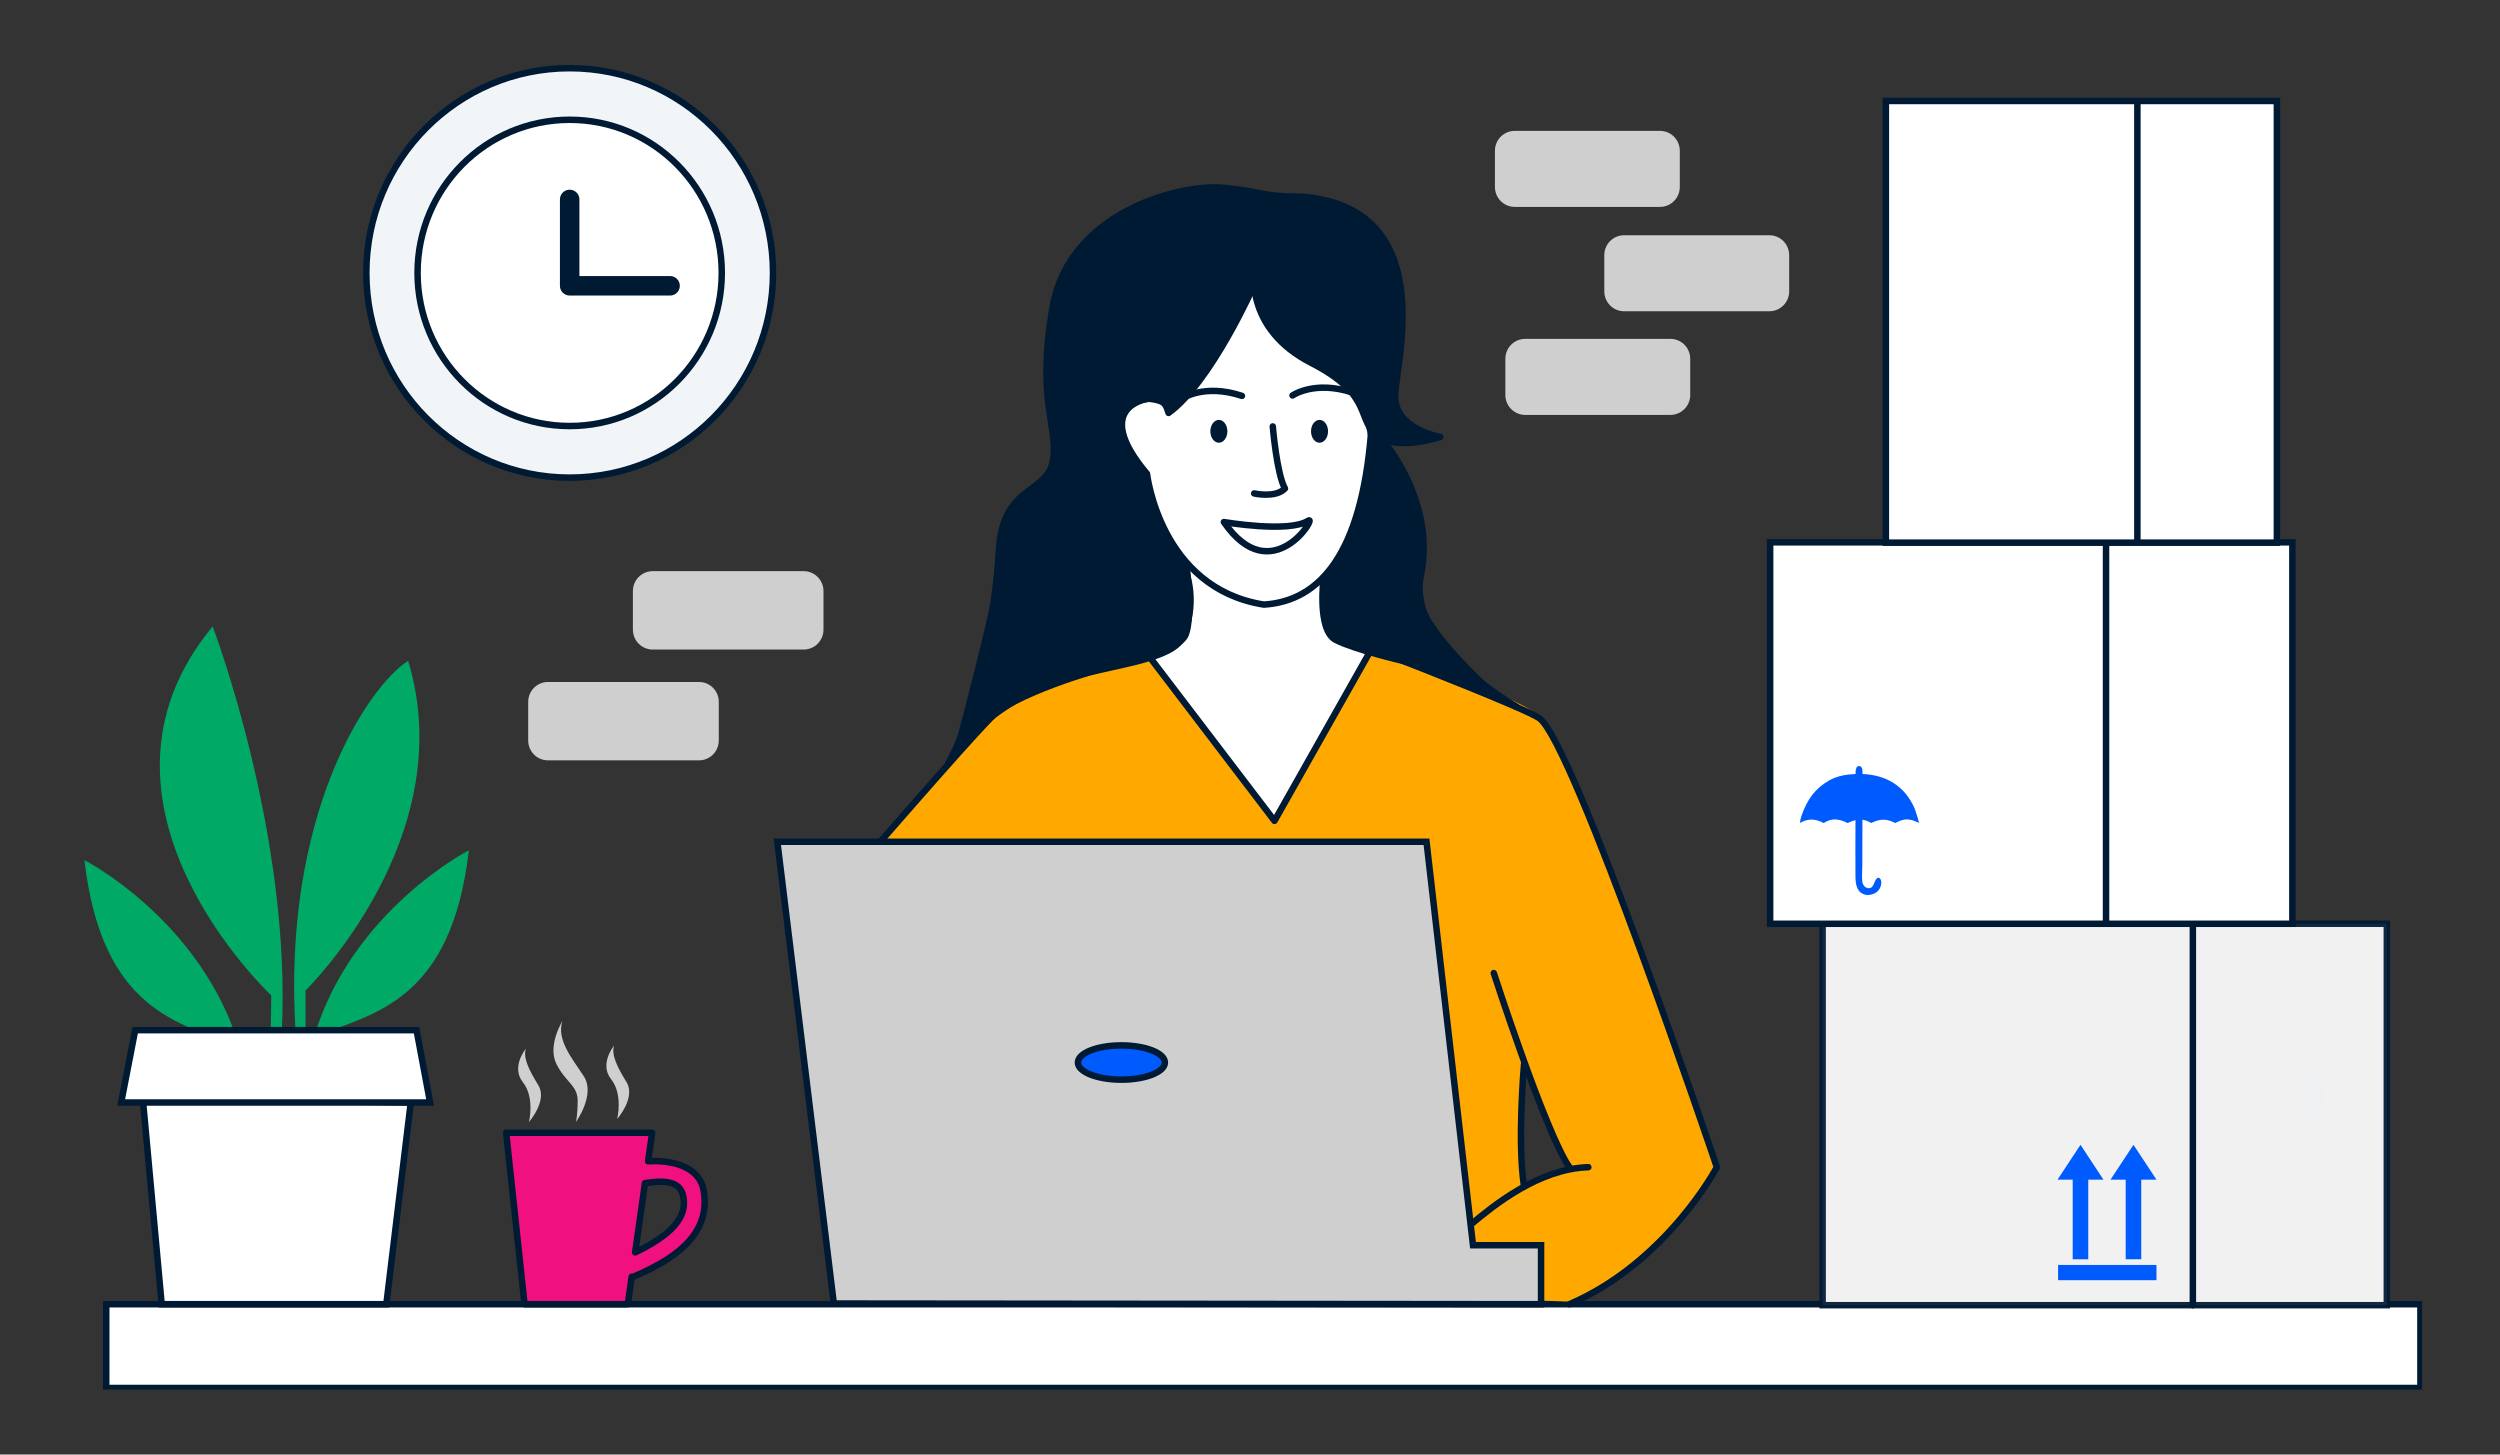 <svg width="385" height="224" viewBox="0 0 385 224" fill="none" xmlns="http://www.w3.org/2000/svg">
<rect x="0" y="0" width="385" height="224" fill="#333333" stroke="none"/>
<g clip-path="url(#clip0_2001_13418)">
<path d="M372.746 200.849H16.359V213.744H372.746V200.849Z" fill="white" stroke="#001A34" stroke-miterlimit="10"/>
<path d="M47.049 152.539C47.049 152.539 71.133 129.05 62.856 101.77C56.835 105.56 43.289 125.259 45.545 159.358L47.049 160.115V152.539Z" fill="#00A965"/>
<path d="M32.745 96.465C32.745 96.465 44.981 128.528 43.38 159.097L41.683 159.619L41.78 153.296C41.78 153.296 10.165 123.745 32.745 96.465Z" fill="#00A965"/>
<path d="M72.206 130.942C72.206 130.942 54.223 140.176 48.375 159.619C57.76 156.069 69.513 154.054 72.206 130.942Z" fill="#00A965"/>
<path d="M13 132.457C13 132.457 30.982 141.69 36.831 161.133C27.446 157.583 15.693 155.568 13 132.457Z" fill="#00A965"/>
<path d="M21.988 169.2L24.9 200.848H59.492L63.258 169.783L21.988 169.2Z" fill="white" stroke="#001A34" stroke-miterlimit="10"/>
<path d="M20.82 158.647H64.147L66.235 169.783H18.66L20.82 158.647Z" fill="white" stroke="#001A34" stroke-miterlimit="10"/>
<path d="M108.368 183.354C107.672 179.389 103.048 178.637 99.806 178.842L100.431 174.443H77.947L80.778 200.848H96.681L97.281 196.623L97.317 196.71C103.119 194.249 109.618 190.505 108.363 183.349L108.368 183.354ZM97.815 192.873L99.329 182.198C100.594 182.049 104.41 181.277 105.137 183.922C105.812 186.382 104.994 189.446 97.815 192.868V192.873Z" fill="#F1117E" stroke="#001A34" stroke-linecap="round" stroke-linejoin="round"/>
<path d="M80.991 161.476C80.991 161.476 78.648 164.304 80.523 166.663C82.398 169.021 81.458 172.791 81.458 172.791C81.458 172.791 84.36 169.491 82.906 167.133C81.458 164.775 80.518 162.887 80.986 161.476H80.991Z" fill="#CFCFCF"/>
<path d="M94.578 161.005C94.578 161.005 92.235 163.834 94.11 166.192C95.985 168.55 95.045 172.32 95.045 172.32C95.045 172.32 97.947 169.021 96.493 166.662C95.045 164.304 94.105 162.417 94.573 161.005H94.578Z" fill="#CFCFCF"/>
<path d="M86.616 157.235C86.616 157.235 84.273 161.005 85.681 163.839C87.088 166.673 88.958 167.138 88.958 169.496C88.958 171.855 88.684 172.796 88.684 172.796C88.684 172.796 91.768 168.55 89.893 165.721C88.018 162.892 85.676 160.064 86.616 157.235Z" fill="#CFCFCF"/>
<path d="M179.865 51.736C179.865 51.736 171.283 55.506 170.15 60.903C169.017 66.299 181.415 86.883 179.865 91.671C178.316 96.459 171.883 100.485 172.772 102.112C173.661 103.738 196.913 128.706 196.913 128.706L214.478 98.019C214.478 98.019 206.353 100.03 206.023 94.603C205.693 89.175 211.287 79.809 212.883 76.172C214.478 72.535 214.539 56.488 209.859 53.849C205.18 51.209 196.394 38.727 196.394 38.727L179.86 51.731L179.865 51.736Z" fill="white"/>
<path d="M264.594 179.159C242.897 116.747 239.798 114.67 237.73 111.028C235.662 107.386 211.384 100.106 211.384 100.106L196.399 126.63L177.284 101.145C177.284 101.145 165.018 103.385 157.137 107.386C149.256 111.386 135.182 130.527 135.182 130.527L136.98 184.141C136.98 184.141 188.996 198.95 242.379 200.48C252.709 195.799 265.107 180.627 264.594 179.154V179.159ZM234.63 182.801L234.112 167.716L234.63 164.074L241.347 179.676L234.63 182.796V182.801Z" fill="#FFA800"/>
<path d="M128.408 200.741L119.709 129.632H219.681L226.841 191.763H237.323V200.848L128.408 200.741Z" fill="#CFCFCF" stroke="#001A34" stroke-miterlimit="10"/>
<path d="M172.696 166.268C176.394 166.268 179.393 165.087 179.393 163.629C179.393 162.171 176.394 160.989 172.696 160.989C168.997 160.989 165.999 162.171 165.999 163.629C165.999 165.087 168.997 166.268 172.696 166.268Z" fill="#005BFF" stroke="#001A34" stroke-miterlimit="10"/>
<path d="M188.478 80.397C188.478 80.397 198.498 82.116 201.455 80.188C203.04 79.154 195.856 91.119 188.478 80.397Z" stroke="#001A34" stroke-linecap="round" stroke-linejoin="round"/>
<path d="M146.289 117.785C146.289 117.785 151.99 108.491 164.886 104.782C171.553 102.864 180.709 102.045 182.452 98.541C185.033 93.339 183.417 87.773 182.452 86.582C175.734 78.259 177.284 73.062 176.253 72.54C175.221 72.018 169.591 63.905 175.734 62.14C179.352 61.102 179.865 63.701 179.865 63.701L184.515 59.02L187.614 54.34L193.295 43.94C193.295 43.94 194.326 50.703 197.944 53.301C201.562 55.9 207.598 58.565 208.274 60.58C208.95 62.596 211.175 65.246 210.855 70.98C210.479 77.839 207.238 85.543 204.656 88.142C203.472 89.334 203.483 91.605 203.625 92.3C204.143 94.899 203.107 98.541 207.756 99.58C212.405 100.618 232.552 108.419 232.552 108.419C232.552 108.419 217.385 95.835 218.604 89.697C220.672 79.297 216.023 72.013 216.023 72.013L213.442 68.371L221.709 67.332C221.709 67.332 214.991 66.811 214.991 60.57C214.991 54.022 220.672 38.206 206.724 31.443C203.599 29.929 199.275 30.625 195.358 29.883C187.091 28.323 181.71 28.497 175.211 31.443C164.881 36.124 161.624 43.398 161.263 53.286C160.745 67.327 163.331 69.409 161.263 72.53C157.366 78.418 155.064 75.65 154.033 85.011C153.225 92.321 146.284 117.775 146.284 117.775L146.289 117.785Z" fill="#001A34"/>
<path d="M177.025 61.358C177.025 61.358 167.726 62.396 176.639 72.97C176.639 72.97 178.641 90.592 194.641 93.109C203.371 92.567 209.636 85.134 211.14 66.714" stroke="#001A34" stroke-linecap="round" stroke-linejoin="round"/>
<path d="M181.994 61.404C181.994 61.404 185.404 59.015 191.257 60.964" stroke="#001A34" stroke-linecap="round" stroke-linejoin="round"/>
<path d="M187.705 68.182C188.429 68.182 189.016 67.394 189.016 66.422C189.016 65.45 188.429 64.663 187.705 64.663C186.981 64.663 186.395 65.45 186.395 66.422C186.395 67.394 186.981 68.182 187.705 68.182Z" fill="#001A34"/>
<path d="M203.208 68.182C203.932 68.182 204.519 67.394 204.519 66.422C204.519 65.45 203.932 64.663 203.208 64.663C202.484 64.663 201.897 65.45 201.897 66.422C201.897 67.394 202.484 68.182 203.208 68.182Z" fill="#001A34"/>
<path d="M199.047 60.902C199.047 60.902 202.456 58.514 208.31 60.462" stroke="#001A34" stroke-linecap="round" stroke-linejoin="round"/>
<path d="M196.008 65.67C196.008 65.67 196.618 72.975 197.883 75.236C196.404 76.74 193.142 75.988 193.142 75.988" stroke="#001A34" stroke-linecap="round" stroke-linejoin="round"/>
<path d="M182.706 86.842C182.706 86.842 183.712 94.914 182.599 97.712C181.486 100.516 171.817 102.372 171.817 102.372" stroke="#001A34" stroke-linecap="round" stroke-linejoin="round"/>
<path d="M203.843 88.894C203.843 88.894 202.781 97.058 205.708 98.551C208.63 100.05 216.074 101.784 216.074 101.784" stroke="#001A34" stroke-linecap="round" stroke-linejoin="round"/>
<path d="M135.695 129.489C135.695 129.489 152.285 110.363 153.769 109.412C160.171 105.309 171.817 102.378 171.817 102.378" stroke="#001A34" stroke-linecap="round" stroke-linejoin="round"/>
<path d="M177.061 101.206L196.272 126.41L210.83 100.618" stroke="#001A34" stroke-linecap="round" stroke-linejoin="round"/>
<path d="M216.069 101.79C216.069 101.79 234.783 109.074 237.028 110.583C242.267 114.102 264.396 179.747 264.396 179.747C264.396 179.747 256.672 194.403 241.688 200.848" stroke="#001A34" stroke-linecap="round" stroke-linejoin="round"/>
<path d="M226.551 188.541C230.047 185.61 236.988 179.978 244.599 179.748" stroke="#001A34" stroke-linecap="round" stroke-linejoin="round"/>
<path d="M230.042 149.854C230.042 149.854 238.019 174.499 241.688 179.748" stroke="#001A34" stroke-linecap="round" stroke-linejoin="round"/>
<path d="M234.701 163.92C234.701 163.92 233.639 175.936 234.701 182.678" stroke="#001A34" stroke-linecap="round" stroke-linejoin="round"/>
<path d="M193.142 42.15C193.142 42.15 191.928 50.759 201.892 55.864C211.856 60.969 208.665 64.79 212.385 67.287C215.525 69.394 221.8 67.287 221.8 67.287C221.8 67.287 214.702 66.079 214.849 60.892C215.001 55.705 221.79 31.868 200.347 30.287C194.072 30.287 194.875 29.566 188.432 28.921C181.989 28.277 164.728 32.492 162.117 47.234C159.5 61.977 163.163 66.054 162.117 71.123C161.07 76.192 154.363 74.602 153.824 84.899C153.286 95.196 149.861 111.094 146.025 117.535" stroke="#001A34" stroke-linecap="round" stroke-linejoin="round"/>
<path d="M193.036 44.114C193.036 44.114 186.496 58.867 179.962 63.593C179.449 61.987 179.286 61.65 176.512 61.353" stroke="#001A34" stroke-linecap="round" stroke-linejoin="round"/>
<path d="M213.665 68.698C213.665 68.698 221.073 77.768 218.822 88.576C216.571 99.4 233.537 108.823 233.537 108.823" stroke="#001A34" stroke-linecap="round" stroke-linejoin="round"/>
<path d="M119.042 42.027C119.042 59.442 105.019 73.554 87.729 73.554C70.438 73.554 56.416 59.442 56.416 42.027C56.416 24.612 70.438 10.5 87.729 10.5C105.019 10.5 119.042 24.612 119.042 42.027Z" fill="#F2F5F8" stroke="#001A34"/>
<path d="M87.729 65.609C100.665 65.609 111.153 55.051 111.153 42.027C111.153 29.003 100.665 18.445 87.729 18.445C74.792 18.445 64.304 29.003 64.304 42.027C64.304 55.051 74.792 65.609 87.729 65.609Z" fill="white" stroke="#001A34" stroke-miterlimit="10"/>
<path d="M87.729 30.712V44.012H103.191" stroke="#001A34" stroke-width="3" stroke-linecap="round" stroke-linejoin="round"/>
<path d="M356.257 172.52C357.15 172.52 357.873 170.926 357.873 168.96C357.873 166.993 357.15 165.399 356.257 165.399C355.365 165.399 354.642 166.993 354.642 168.96C354.642 170.926 355.365 172.52 356.257 172.52Z" fill="#001A34"/>
<path opacity="0.93" d="M367.573 142.257H280.68V201.002H367.573V142.257Z" fill="white" stroke="#001A34" stroke-miterlimit="10"/>
<path d="M337.701 142.257V201.002" stroke="#001A34" stroke-linecap="round" stroke-linejoin="round"/>
<path d="M353.026 83.518H272.601V142.263H353.026V83.518Z" fill="white" stroke="#001A34" stroke-miterlimit="10"/>
<path d="M324.328 83.963V141.843" stroke="#001A34" stroke-linecap="round" stroke-linejoin="round"/>
<path d="M350.638 15.55H290.421V83.569H350.638V15.55Z" fill="white" stroke="#001A34" stroke-miterlimit="10"/>
<path d="M329.155 16.067V83.247" stroke="#001A34" stroke-linecap="round" stroke-linejoin="round"/>
<path d="M323.936 181.671L320.395 176.3L316.853 181.671H319.196V193.922H321.594V181.671H323.936Z" fill="#005BFF"/>
<path d="M332.097 181.671L328.555 176.3L325.014 181.671H327.356V193.922H329.754V181.671H332.097Z" fill="#005BFF"/>
<path d="M332.097 194.802H316.945V197.15H332.097V194.802Z" fill="#005BFF"/>
<path fill-rule="evenodd" clip-rule="evenodd" d="M294.887 124.579C293.322 120.942 290.37 119.341 286.824 119.197C286.824 119.054 286.824 118.911 286.824 118.768C286.824 118.43 286.727 118.031 286.331 117.97C285.924 117.908 285.787 118.435 285.767 118.742C285.757 118.885 285.752 119.039 285.752 119.197C285.421 119.208 285.091 119.233 284.751 119.269C283.689 119.387 282.723 119.627 281.778 120.134C279.517 121.412 278.343 123.085 277.474 125.505C277.337 125.899 277.215 126.308 277.2 126.732C278.445 126.016 279.593 126.072 280.838 126.748C282.134 125.929 283.211 126.088 284.532 126.748C284.984 126.538 285.376 126.385 285.746 126.298C285.731 129.218 285.721 132.139 285.741 135.055C285.752 136.37 286.041 137.659 287.555 137.838C288.506 137.812 289.334 137.413 289.639 136.452C289.979 135.367 289.237 134.702 288.805 135.597C288.602 136.017 288.526 136.436 288.119 136.723C287.484 136.973 286.88 136.446 286.798 135.802C286.702 135.035 286.798 133.971 286.798 133.173C286.803 130.86 286.808 128.548 286.813 126.236C287.235 126.298 287.672 126.461 288.18 126.743C289.552 126.062 290.502 126.062 291.874 126.743C293.272 125.996 294.09 126.016 295.492 126.727C295.614 126.794 294.989 124.845 294.882 124.579H294.887Z" fill="#005BFF"/>
<path d="M272.485 36.226H250.112C248.428 36.226 247.063 37.6 247.063 39.295V44.866C247.063 46.561 248.428 47.935 250.112 47.935H272.485C274.168 47.935 275.533 46.561 275.533 44.866V39.295C275.533 37.6 274.168 36.226 272.485 36.226Z" fill="#CFCFCF"/>
<path d="M255.641 20.154H233.268C231.584 20.154 230.219 21.528 230.219 23.223V28.794C230.219 30.489 231.584 31.863 233.268 31.863H255.641C257.324 31.863 258.689 30.489 258.689 28.794V23.223C258.689 21.528 257.324 20.154 255.641 20.154Z" fill="#CFCFCF"/>
<path d="M257.246 52.186H234.874C233.19 52.186 231.825 53.56 231.825 55.255V60.826C231.825 62.521 233.19 63.895 234.874 63.895H257.246C258.93 63.895 260.295 62.521 260.295 60.826V55.255C260.295 53.56 258.93 52.186 257.246 52.186Z" fill="#CFCFCF"/>
<path d="M107.647 105.023H84.39C82.707 105.023 81.342 106.397 81.342 108.092V114.026C81.342 115.721 82.707 117.095 84.39 117.095H107.647C109.33 117.095 110.695 115.721 110.695 114.026V108.092C110.695 106.397 109.33 105.023 107.647 105.023Z" fill="#CFCFCF"/>
<path d="M123.769 87.958H100.513C98.829 87.958 97.464 89.332 97.464 91.027V96.961C97.464 98.656 98.829 100.03 100.513 100.03H123.769C125.453 100.03 126.818 98.656 126.818 96.961V91.027C126.818 89.332 125.453 87.958 123.769 87.958Z" fill="#CFCFCF"/>
</g>
<defs>
<clipPath id="clip0_2001_13418">
<rect width="360" height="204" fill="white" transform="translate(13 10)"/>
</clipPath>
</defs>
</svg>
